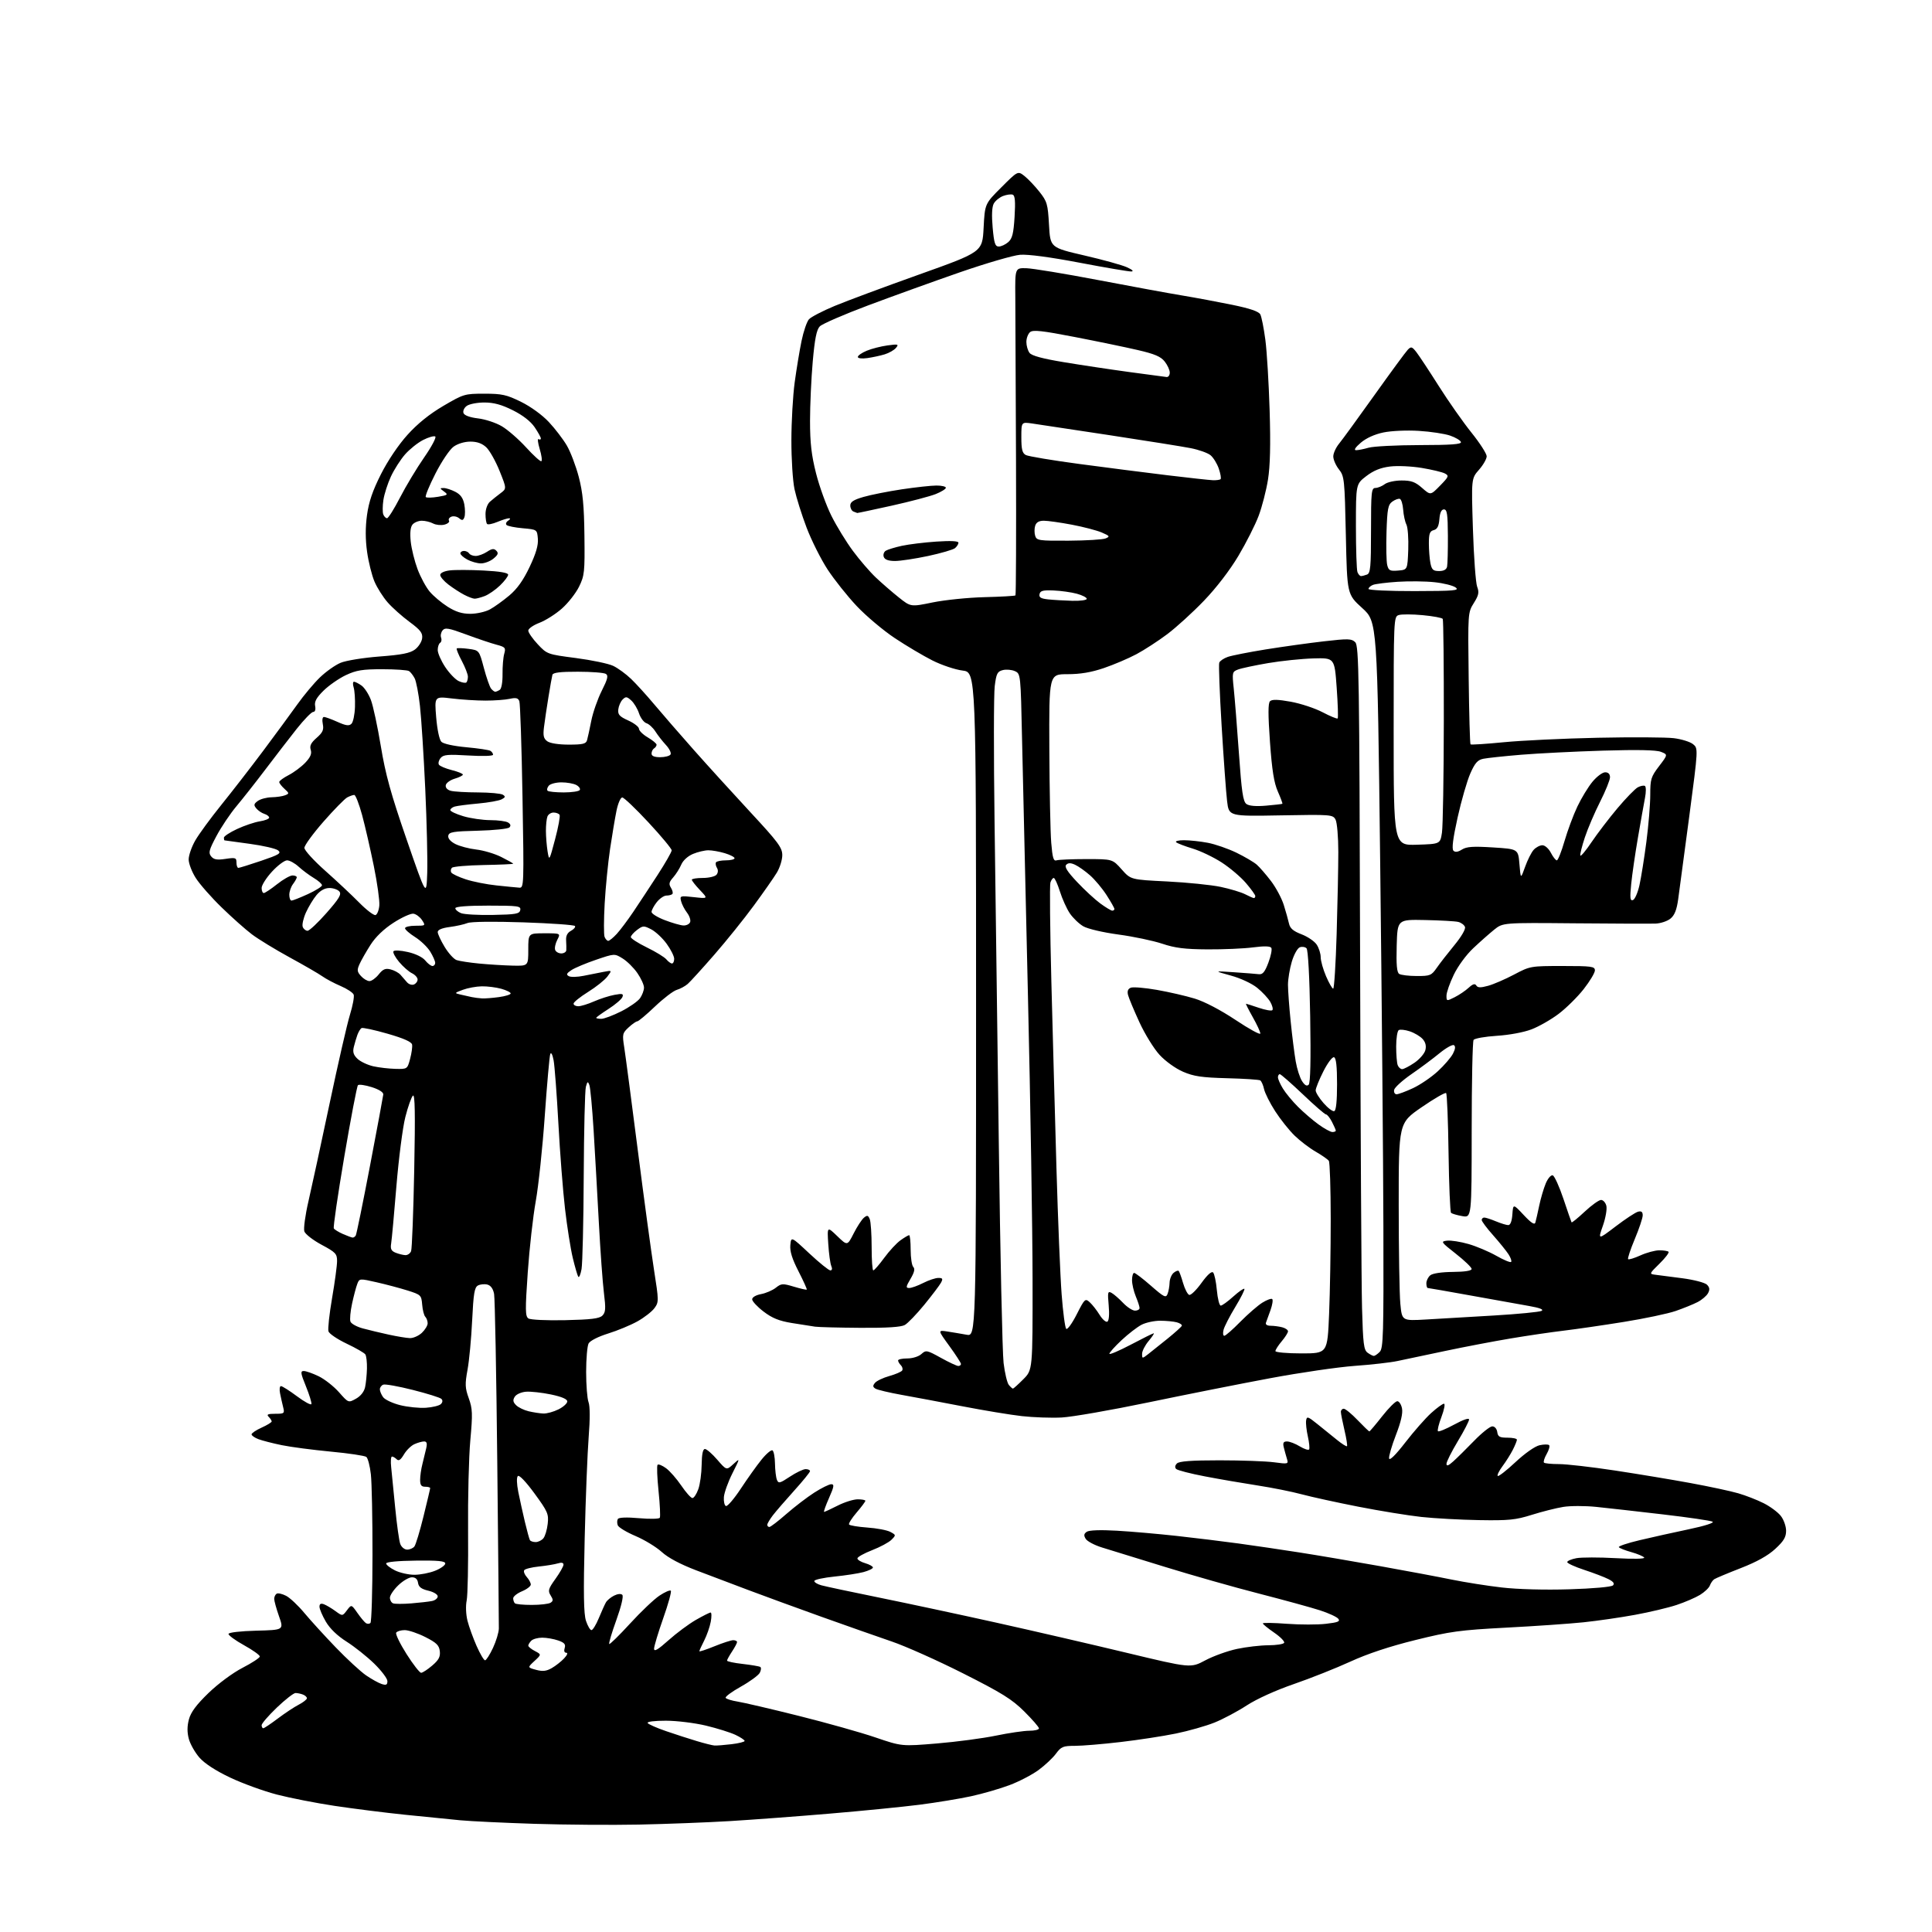 <?xml version="1.0" encoding="UTF-8" standalone="no"?>
<svg 
  version="1.1" 
  xmlns="http://www.w3.org/2000/svg" 
  xmlns:xlink="http://www.w3.org/1999/xlink" 
  xmlns:svg="http://www.w3.org/2000/svg"
  xmlns:rdf="http://www.w3.org/1999/02/22-rdf-syntax-ns#"
  xmlns:cc="http://creativecommons.org/ns#"
  xmlns:dc="http://purl.org/dc/elements/1.1/"
  viewBox="0 0 768 768"
  width="768"
  height="768"
>
<style>svg {background-color: white; }</style>"
<path stroke="none" fill="black" fill-rule="evenodd" d="M254.00,725.30C243.28,725.52 224.60,725.38 212.50,725.00C200.40,724.61 187.12,723.98 183.00,723.59C178.88,723.20 168.97,722.21 161.00,721.39C153.03,720.57 140.46,718.98 133.07,717.87C125.68,716.76 115.33,714.73 110.07,713.37C104.81,712.00 96.45,708.96 91.50,706.62C85.76,703.90 81.34,701.02 79.29,698.69C77.53,696.67 75.62,693.32 75.06,691.23C74.36,688.61 74.37,686.21 75.10,683.47C75.86,680.62 78.06,677.67 82.88,673.00C86.73,669.28 92.52,664.99 96.42,662.98C100.17,661.04 103.26,659.02 103.28,658.48C103.29,657.94 100.47,655.92 97.00,654.00C93.53,652.08 90.76,650.05 90.84,649.50C90.93,648.92 95.62,648.38 101.91,648.22C112.83,647.94 112.83,647.94 110.91,642.49C109.86,639.50 109.00,636.39 109.00,635.58C109.00,634.78 109.44,633.85 109.97,633.52C110.50,633.19 112.20,633.57 113.73,634.36C115.27,635.15 118.52,638.21 120.96,641.15C123.41,644.09 129.03,650.26 133.45,654.85C137.88,659.45 143.30,664.45 145.50,665.97C147.70,667.48 150.51,669.04 151.75,669.43C153.53,669.99 154.00,669.75 154.00,668.28C154.00,667.26 151.64,664.13 148.75,661.31C145.86,658.50 140.93,654.58 137.79,652.59C134.13,650.28 131.17,647.43 129.54,644.66C128.14,642.27 127.00,639.59 127.00,638.69C127.00,637.56 127.53,637.26 128.75,637.71C129.71,638.07 131.77,639.29 133.32,640.42C136.13,642.47 136.13,642.47 137.91,640.12C139.69,637.76 139.69,637.76 142.05,641.13C143.34,642.98 144.87,644.82 145.44,645.21C146.02,645.60 146.83,645.57 147.26,645.14C147.69,644.71 148.06,632.58 148.07,618.18C148.09,603.79 147.80,589.32 147.42,586.02C147.05,582.73 146.24,579.64 145.62,579.15C145.01,578.66 138.65,577.71 131.50,577.04C124.35,576.36 115.56,575.21 111.98,574.47C108.39,573.73 104.23,572.66 102.73,572.09C101.23,571.52 100.00,570.66 100.00,570.18C100.00,569.70 101.80,568.49 104.00,567.50C106.20,566.51 108.00,565.40 108.00,565.05C108.00,564.69 107.46,563.86 106.80,563.20C105.87,562.27 106.45,562.00 109.41,562.00C113.02,562.00 113.18,561.86 112.56,559.38C112.20,557.94 111.64,555.47 111.33,553.88C111.01,552.30 111.17,551.00 111.69,551.00C112.21,551.00 115.08,552.82 118.06,555.04C121.03,557.26 123.61,558.66 123.79,558.14C123.96,557.63 122.98,554.46 121.62,551.10C119.48,545.84 119.36,545.00 120.75,545.00C121.64,545.00 124.31,545.94 126.67,547.08C129.04,548.23 132.67,551.08 134.74,553.42C138.50,557.68 138.50,557.68 141.50,556.01C143.37,554.97 144.74,553.23 145.13,551.42C145.48,549.81 145.81,546.48 145.87,544.00C145.92,541.52 145.64,539.01 145.23,538.40C144.83,537.80 141.49,535.87 137.81,534.13C134.13,532.38 130.87,530.18 130.57,529.23C130.27,528.28 130.92,522.33 132.01,516.00C133.10,509.68 133.99,503.06 133.99,501.31C134.00,498.41 133.42,497.80 127.83,494.81C124.44,492.99 121.36,490.60 120.98,489.50C120.61,488.40 121.34,483.00 122.62,477.50C123.89,472.00 127.67,454.55 131.01,438.72C134.35,422.90 137.99,406.99 139.11,403.38C140.23,399.76 140.89,396.16 140.59,395.38C140.29,394.59 137.96,393.05 135.41,391.96C132.86,390.87 129.58,389.13 128.14,388.10C126.69,387.07 120.83,383.68 115.13,380.57C109.42,377.45 102.67,373.33 100.13,371.41C97.58,369.48 92.16,364.67 88.09,360.70C84.01,356.74 79.40,351.50 77.84,349.05C76.28,346.61 75.00,343.27 75.00,341.64C75.00,340.01 76.18,336.61 77.63,334.09C79.08,331.56 83.72,325.23 87.94,320.00C92.16,314.77 99.66,305.10 104.60,298.50C109.53,291.90 115.65,283.57 118.20,280.00C120.74,276.43 124.77,271.61 127.16,269.30C129.55,266.99 133.26,264.36 135.40,263.47C137.57,262.57 144.45,261.46 150.85,260.97C159.65,260.31 162.99,259.65 164.94,258.20C166.35,257.16 167.64,255.14 167.81,253.73C168.06,251.62 167.15,250.44 162.78,247.20C159.84,245.03 155.94,241.56 154.12,239.48C152.29,237.40 149.93,233.68 148.87,231.20C147.81,228.71 146.48,223.38 145.92,219.35C145.23,214.42 145.22,209.62 145.89,204.75C146.62,199.47 148.12,195.05 151.44,188.49C154.16,183.10 158.39,176.82 161.98,172.85C165.98,168.41 170.72,164.59 176.24,161.35C184.26,156.64 184.73,156.50 192.52,156.50C199.55,156.50 201.36,156.90 207.13,159.74C210.97,161.63 215.57,164.97 218.17,167.76C220.63,170.38 223.85,174.59 225.32,177.10C226.79,179.62 228.93,185.23 230.07,189.59C231.67,195.72 232.18,201.00 232.32,213.00C232.49,227.42 232.34,228.83 230.17,233.24C228.88,235.85 225.81,239.76 223.33,241.94C220.86,244.12 216.85,246.66 214.42,247.58C211.99,248.51 210.00,249.90 210.00,250.67C210.00,251.45 211.69,253.88 213.75,256.09C217.46,260.05 217.61,260.11 228.93,261.58C235.21,262.40 241.88,263.80 243.75,264.69C245.63,265.58 248.84,267.92 250.89,269.90C252.95,271.88 257.07,276.42 260.06,279.99C263.05,283.56 270.09,291.66 275.69,297.99C281.30,304.32 291.53,315.57 298.42,323.00C309.27,334.69 310.95,336.95 310.97,339.88C310.99,341.74 310.01,344.89 308.81,346.88C307.61,348.87 303.48,354.77 299.64,360.00C295.81,365.23 288.75,374.00 283.96,379.50C279.17,385.00 274.41,390.23 273.38,391.13C272.35,392.03 270.38,393.10 269.00,393.50C267.62,393.91 263.73,396.89 260.34,400.12C256.95,403.36 253.79,406.00 253.33,406.00C252.86,406.00 251.31,407.09 249.88,408.41C247.42,410.69 247.32,411.14 248.15,416.39C248.63,419.45 251.03,437.68 253.49,456.90C255.94,476.12 258.86,497.61 259.96,504.67C261.91,517.10 261.92,517.58 260.16,520.00C259.15,521.38 256.12,523.74 253.42,525.25C250.71,526.76 245.45,528.95 241.73,530.10C237.81,531.32 234.55,532.98 233.98,534.04C233.44,535.04 233.00,540.14 233.00,545.37C233.00,550.59 233.43,556.00 233.95,557.38C234.55,558.94 234.57,564.15 234.01,571.19C233.52,577.41 232.80,595.58 232.42,611.56C231.89,633.34 232.02,641.54 232.94,644.31C233.61,646.34 234.59,648.00 235.11,648.00C235.64,648.00 236.95,645.86 238.03,643.25C239.11,640.64 240.38,637.83 240.85,637.00C241.31,636.17 242.77,634.95 244.09,634.29C245.51,633.57 246.84,633.44 247.38,633.98C247.92,634.52 246.96,638.56 245.01,643.98C243.21,648.97 241.93,653.26 242.18,653.51C242.42,653.75 246.14,650.10 250.45,645.40C254.75,640.70 260.02,635.69 262.16,634.28C264.29,632.86 266.32,631.99 266.66,632.33C267.01,632.67 265.65,637.61 263.64,643.29C261.64,648.97 260.00,654.42 260.00,655.39C260.00,656.69 261.52,655.80 265.75,652.02C268.91,649.19 273.80,645.56 276.62,643.94C279.44,642.32 282.08,641.00 282.48,641.00C282.89,641.00 282.91,642.67 282.53,644.70C282.15,646.74 280.97,650.10 279.92,652.16C278.86,654.23 278.00,656.13 278.00,656.39C278.00,656.65 280.69,655.77 283.98,654.43C287.27,653.09 290.64,652.00 291.48,652.00C292.32,652.00 293.00,652.34 292.99,652.75C292.99,653.16 292.09,654.85 291.00,656.50C289.91,658.15 289.01,659.78 289.01,660.12C289.00,660.46 291.80,661.06 295.22,661.44C298.63,661.83 301.78,662.37 302.22,662.63C302.65,662.90 302.56,663.95 302.02,664.97C301.48,665.98 298.09,668.46 294.49,670.47C290.90,672.48 288.18,674.49 288.46,674.93C288.73,675.37 290.88,676.04 293.23,676.41C295.58,676.78 306.50,679.33 317.50,682.08C328.50,684.83 342.22,688.68 347.98,690.65C358.47,694.22 358.47,694.22 372.48,693.05C380.19,692.41 390.73,691.01 395.91,689.94C401.08,688.87 407.05,688.00 409.16,688.00C411.27,688.00 413.00,687.58 413.00,687.06C413.00,686.54 410.36,683.51 407.14,680.31C402.26,675.46 398.23,672.96 382.89,665.22C372.78,660.11 360.00,654.40 354.50,652.53C349.00,650.65 336.40,646.22 326.50,642.68C316.60,639.13 303.55,634.36 297.50,632.08C291.45,629.80 282.10,626.26 276.73,624.22C270.42,621.81 265.58,619.24 263.05,616.93C260.90,614.97 256.22,612.12 252.65,610.60C249.07,609.08 245.89,607.16 245.57,606.33C245.25,605.50 245.27,604.37 245.61,603.82C246.00,603.19 249.13,603.07 254.00,603.50C258.27,603.88 262.00,603.81 262.28,603.34C262.56,602.88 262.34,598.09 261.78,592.70C261.22,587.31 261.05,582.62 261.40,582.27C261.75,581.92 263.26,582.54 264.77,583.64C266.27,584.74 269.00,587.86 270.84,590.57C272.68,593.28 274.66,595.50 275.25,595.50C275.84,595.50 276.89,593.92 277.58,592.00C278.28,590.08 278.88,585.69 278.92,582.25C278.98,578.03 279.40,576.00 280.22,576.00C280.90,576.00 283.10,577.91 285.12,580.25C288.80,584.50 288.80,584.50 291.52,582.00C294.24,579.50 294.24,579.50 291.13,585.70C289.42,589.11 287.90,593.34 287.76,595.09C287.62,596.85 287.99,598.46 288.58,598.67C289.18,598.88 291.83,595.78 294.47,591.78C297.11,587.78 300.81,582.58 302.71,580.24C304.60,577.89 306.57,576.23 307.08,576.55C307.58,576.86 308.03,579.23 308.07,581.81C308.11,584.39 308.45,587.28 308.83,588.23C309.45,589.79 309.97,589.67 314.01,586.99C316.48,585.35 319.29,584.01 320.25,584.00C321.21,584.00 322.00,584.36 322.00,584.79C322.00,585.22 319.17,588.71 315.71,592.54C312.25,596.37 308.43,600.80 307.21,602.38C306.00,603.97 305.00,605.66 305.00,606.13C305.00,606.61 305.38,607.00 305.84,607.00C306.31,607.00 309.35,604.67 312.59,601.83C315.84,598.99 320.84,595.16 323.70,593.33C326.56,591.50 329.59,590.00 330.44,590.00C331.71,590.00 331.56,590.94 329.54,595.50C328.20,598.52 327.33,601.00 327.59,601.00C327.85,601.00 330.29,599.88 333.00,598.50C335.71,597.12 339.30,596.00 340.97,596.00C342.64,596.00 344.00,596.27 344.00,596.59C344.00,596.92 342.44,599.01 340.53,601.24C338.62,603.47 337.26,605.61 337.51,606.01C337.75,606.40 341.02,606.95 344.76,607.22C348.51,607.48 352.63,608.26 353.91,608.95C356.20,610.18 356.21,610.24 354.35,612.10C353.31,613.14 349.83,615.00 346.63,616.24C343.43,617.49 340.82,618.95 340.83,619.50C340.84,620.05 342.23,620.90 343.92,621.39C345.62,621.89 347.00,622.66 347.00,623.11C347.00,623.56 345.31,624.37 343.25,624.93C341.19,625.48 336.00,626.28 331.72,626.71C327.44,627.15 323.84,627.92 323.72,628.43C323.60,628.94 324.85,629.73 326.50,630.18C328.15,630.64 338.50,632.84 349.50,635.07C360.50,637.31 381.43,641.78 396.00,645.02C410.57,648.26 433.93,653.66 447.90,657.02C473.29,663.12 473.29,663.12 479.13,660.01C482.34,658.30 488.01,656.26 491.73,655.47C495.45,654.68 501.06,654.03 504.19,654.02C507.32,654.01 510.14,653.58 510.46,653.06C510.78,652.55 509.01,650.72 506.52,649.01C504.03,647.30 502.00,645.65 502.00,645.33C502.00,645.02 506.29,645.08 511.53,645.48C516.76,645.87 523.76,645.88 527.06,645.49C531.93,644.93 532.86,644.54 531.96,643.45C531.35,642.72 528.07,641.21 524.67,640.12C521.28,639.02 510.40,636.04 500.50,633.49C490.60,630.95 473.73,626.16 463.00,622.84C452.27,619.53 441.07,616.07 438.09,615.16C435.12,614.25 432.19,612.70 431.59,611.72C430.75,610.36 430.85,609.70 432.00,608.91C432.94,608.26 437.41,608.10 444.00,608.48C449.77,608.81 460.50,609.75 467.84,610.56C475.18,611.37 486.20,612.72 492.34,613.56C498.48,614.40 509.35,616.00 516.50,617.12C523.65,618.23 538.11,620.69 548.62,622.57C559.14,624.45 571.97,626.86 577.12,627.92C582.28,628.97 591.22,630.39 596.99,631.05C603.27,631.78 614.02,632.07 623.80,631.77C633.20,631.49 640.57,630.83 641.18,630.22C641.91,629.49 641.37,628.74 639.36,627.72C637.79,626.92 633.46,625.27 629.75,624.05C626.04,622.83 623.00,621.44 623.00,620.96C623.00,620.48 624.65,619.78 626.66,619.40C628.67,619.03 635.68,619.02 642.24,619.39C649.19,619.78 653.93,619.69 653.60,619.17C653.30,618.68 651.00,617.70 648.50,617.00C646.00,616.30 643.75,615.41 643.51,615.02C643.27,614.63 646.99,613.38 651.79,612.25C656.58,611.11 665.36,609.16 671.31,607.91C677.67,606.58 681.56,605.33 680.77,604.89C680.03,604.48 671.12,603.17 660.96,601.99C650.81,600.80 638.90,599.46 634.50,599.01C630.10,598.56 624.21,598.56 621.42,599.02C618.62,599.47 613.00,600.89 608.92,602.17C602.46,604.20 599.75,604.47 588.00,604.27C580.58,604.14 570.23,603.58 565.00,603.01C559.77,602.44 548.52,600.61 540.00,598.94C531.48,597.27 521.35,595.06 517.50,594.02C513.65,592.98 505.77,591.40 500.00,590.51C494.23,589.62 484.77,588.00 479.00,586.89C473.23,585.79 468.07,584.46 467.55,583.94C466.95,583.35 467.06,582.54 467.85,581.75C468.74,580.86 473.57,580.50 484.80,580.50C493.43,580.50 503.14,580.85 506.37,581.27C512.16,582.04 512.24,582.01 511.54,579.77C511.16,578.52 510.60,576.49 510.30,575.25C509.89,573.53 510.21,573.00 511.63,573.00C512.66,573.01 514.95,573.89 516.71,574.97C518.48,576.04 520.14,576.58 520.40,576.16C520.66,575.74 520.43,573.42 519.89,571.01C519.35,568.61 519.04,565.76 519.20,564.68C519.47,562.91 519.90,563.04 523.71,566.11C526.03,567.97 529.53,570.80 531.49,572.39C533.45,573.98 535.23,575.10 535.45,574.88C535.67,574.66 535.22,571.79 534.44,568.49C533.67,565.20 533.02,561.94 533.02,561.25C533.01,560.56 533.53,560.00 534.17,560.00C534.82,560.00 537.28,562.02 539.65,564.50C542.03,566.98 544.13,569.00 544.34,569.00C544.54,569.00 546.83,566.30 549.42,563.00C552.01,559.70 554.72,557.00 555.44,557.00C556.16,557.00 557.01,558.29 557.32,559.86C557.70,561.77 556.89,565.30 554.89,570.45C553.24,574.71 552.03,578.89 552.19,579.76C552.39,580.74 554.81,578.34 558.66,573.36C562.05,568.98 566.67,563.73 568.92,561.70C571.17,559.66 573.45,558.00 574.00,558.00C574.54,558.00 574.10,560.34 573.02,563.19C571.93,566.05 571.30,568.63 571.61,568.94C571.92,569.25 574.83,568.05 578.09,566.28C581.64,564.34 583.99,563.54 583.98,564.28C583.97,564.95 581.95,568.85 579.48,572.95C577.02,577.05 575.00,581.07 575.00,581.88C575.00,582.94 575.76,582.67 577.70,580.92C579.18,579.59 582.91,575.91 585.98,572.75C589.04,569.59 592.30,567.00 593.21,567.00C594.16,567.00 595.00,567.95 595.18,569.25C595.45,571.13 596.12,571.50 599.25,571.50C601.31,571.50 603.00,571.86 603.00,572.30C603.00,572.74 602.27,574.54 601.38,576.30C600.49,578.06 598.65,580.99 597.28,582.82C595.92,584.64 595.06,586.39 595.37,586.71C595.69,587.02 598.85,584.56 602.41,581.23C606.18,577.71 610.18,574.90 612.01,574.50C613.73,574.12 615.44,574.11 615.80,574.47C616.17,574.83 615.72,576.42 614.82,577.99C613.92,579.56 613.44,581.11 613.76,581.42C614.07,581.74 616.76,582.00 619.73,582.00C622.70,582.00 632.64,583.14 641.81,584.53C650.99,585.92 664.58,588.17 672.00,589.54C679.42,590.90 687.96,592.73 690.96,593.60C693.96,594.47 698.53,596.25 701.11,597.56C703.69,598.86 706.75,601.13 707.90,602.60C709.06,604.07 710.00,606.73 710.00,608.51C710.00,611.04 709.06,612.61 705.68,615.72C702.77,618.41 698.31,620.89 691.93,623.37C686.75,625.39 682.02,627.37 681.43,627.77C680.84,628.17 680.06,629.28 679.71,630.24C679.36,631.20 677.59,632.89 675.78,633.99C673.98,635.09 669.80,636.89 666.50,637.99C663.20,639.09 655.75,640.86 649.95,641.92C644.15,642.99 634.92,644.32 629.45,644.89C623.98,645.46 610.19,646.42 598.81,647.01C580.27,647.99 576.52,648.50 562.60,651.95C552.43,654.46 543.52,657.42 536.78,660.52C531.13,663.11 521.05,667.12 514.38,669.42C507.15,671.91 499.58,675.34 495.63,677.91C491.99,680.29 486.22,683.36 482.80,684.74C479.39,686.11 472.47,688.08 467.43,689.11C462.38,690.15 452.47,691.67 445.39,692.49C438.31,693.32 430.16,694.00 427.29,694.00C422.60,694.00 421.82,694.32 419.78,697.09C418.53,698.79 415.41,701.72 412.86,703.60C410.31,705.47 405.14,708.17 401.36,709.59C397.59,711.02 390.68,713.02 386.00,714.04C381.32,715.05 372.10,716.57 365.50,717.41C358.90,718.25 342.93,719.84 330.00,720.93C317.07,722.03 299.07,723.37 290.00,723.92C280.93,724.46 264.73,725.08 254.00,725.30zM284.00,693.87C284.82,693.93 287.86,693.70 290.75,693.35C293.64,693.01 296.00,692.42 296.00,692.05C296.00,691.67 294.37,690.59 292.37,689.64C290.37,688.69 285.08,687.03 280.62,685.96C276.15,684.89 268.99,684.01 264.69,684.01C260.18,684.00 257.12,684.39 257.45,684.92C257.77,685.43 261.05,686.88 264.76,688.15C268.47,689.43 273.98,691.21 277.00,692.11C280.02,693.02 283.18,693.81 284.00,693.87zM104.66,687.00C105.02,687.00 107.61,685.27 110.42,683.15C113.22,681.04 116.97,678.55 118.76,677.63C120.54,676.70 122.00,675.56 122.00,675.08C122.00,674.60 121.29,673.94 120.42,673.61C119.55,673.27 118.22,673.00 117.47,673.00C116.72,673.00 113.38,675.61 110.05,678.79C106.72,681.98 104.00,685.13 104.00,685.79C104.00,686.46 104.30,687.00 104.66,687.00zM167.42,664.96C168.02,664.94 170.00,663.64 171.83,662.07C174.42,659.86 175.08,658.59 174.83,656.36C174.56,654.03 173.50,652.99 169.07,650.75C166.08,649.24 162.40,648.00 160.88,648.00C159.36,648.00 157.84,648.46 157.49,649.01C157.15,649.57 159.00,653.40 161.61,657.51C164.22,661.63 166.83,664.98 167.42,664.96zM219.31,663.11C220.86,662.22 223.07,660.49 224.23,659.25C225.48,657.93 225.84,657.00 225.11,657.00C224.34,657.00 224.10,656.27 224.47,655.11C224.93,653.64 224.35,652.97 221.88,652.11C220.13,651.50 217.28,651.00 215.55,651.00C213.82,651.00 211.86,651.54 211.20,652.20C210.54,652.86 210.00,653.75 210.00,654.17C210.00,654.59 211.18,655.56 212.63,656.31C215.25,657.69 215.25,657.69 212.46,660.27C209.67,662.86 209.67,662.86 213.09,663.78C215.69,664.49 217.16,664.33 219.31,663.11zM192.82,660.00C193.28,660.00 194.70,657.78 195.97,655.07C197.24,652.35 198.29,648.86 198.30,647.32C198.32,645.77 198.03,615.94 197.67,581.03C197.31,546.12 196.74,516.12 196.41,514.37C196.02,512.29 195.09,511.00 193.74,510.64C192.61,510.35 190.92,510.51 190.00,511.00C188.61,511.75 188.21,514.16 187.69,524.89C187.35,532.04 186.52,540.86 185.85,544.49C184.80,550.23 184.86,551.71 186.34,555.83C187.84,560.01 187.92,561.99 186.96,572.53C186.36,579.12 185.96,595.30 186.07,608.50C186.18,621.70 185.93,634.17 185.51,636.22C185.07,638.35 185.21,641.79 185.83,644.26C186.43,646.63 188.06,651.14 189.45,654.29C190.84,657.43 192.35,660.00 192.82,660.00zM163.50,637.37C166.80,637.10 170.51,636.68 171.75,636.42C172.99,636.17 174.00,635.34 174.00,634.58C174.00,633.81 172.35,632.81 170.25,632.32C167.48,631.66 166.42,630.85 166.18,629.22C165.96,627.72 165.17,627.00 163.73,627.00C162.55,627.00 160.11,628.44 158.30,630.20C156.48,631.95 155.00,634.17 155.00,635.11C155.00,636.06 155.56,637.07 156.25,637.35C156.94,637.63 160.20,637.64 163.50,637.37zM211.42,637.98C214.76,637.98 218.10,637.59 218.84,637.12C219.95,636.42 219.96,635.90 218.88,634.19C217.74,632.35 217.96,631.58 220.79,627.64C222.56,625.18 224.00,622.63 224.00,621.97C224.00,621.18 223.22,621.01 221.75,621.47C220.51,621.85 217.13,622.41 214.23,622.71C211.33,623.01 208.70,623.67 208.38,624.19C208.06,624.70 208.52,625.92 209.40,626.89C210.28,627.86 211.00,629.21 211.00,629.88C211.00,630.55 209.43,631.76 207.50,632.56C205.57,633.37 204.00,634.62 204.00,635.35C204.00,636.07 204.30,636.97 204.67,637.33C205.03,637.70 208.07,637.99 211.42,637.98zM164.73,626.00C167.06,626.00 170.77,625.28 172.98,624.39C175.19,623.51 177.00,622.21 177.00,621.51C177.00,620.54 174.18,620.26 165.25,620.37C158.17,620.45 153.50,620.90 153.50,621.50C153.50,622.05 155.07,623.29 157.00,624.25C158.93,625.21 162.40,626.00 164.73,626.00zM161.85,616.00C162.90,616.00 164.19,615.44 164.73,614.75C165.27,614.06 166.90,608.68 168.35,602.78C169.81,596.88 171.00,591.82 171.00,591.53C171.00,591.24 170.10,591.00 169.00,591.00C167.48,591.00 167.00,590.34 167.01,588.25C167.01,586.74 167.41,583.92 167.91,582.00C168.40,580.08 169.08,577.26 169.42,575.75C169.88,573.72 169.65,573.00 168.57,573.00C167.76,573.00 166.02,573.49 164.71,574.09C163.40,574.68 161.53,576.52 160.56,578.18C159.27,580.34 158.48,580.88 157.69,580.09C157.09,579.49 156.25,579.00 155.82,579.00C155.39,579.00 155.24,580.91 155.50,583.25C155.75,585.59 156.47,592.90 157.11,599.50C157.75,606.10 158.65,612.51 159.11,613.75C159.58,615.00 160.80,616.00 161.85,616.00zM212.94,613.00C213.94,613.00 215.32,612.32 216.00,611.50C216.69,610.67 217.46,608.09 217.72,605.75C218.16,601.83 217.74,600.88 212.47,593.67C209.07,589.02 206.39,586.21 205.85,586.75C205.31,587.29 205.39,589.85 206.03,593.08C206.63,596.06 207.81,601.42 208.66,605.00C209.51,608.58 210.41,611.84 210.66,612.25C210.91,612.66 211.94,613.00 212.94,613.00zM422.00,563.48C417.88,563.69 410.78,563.44 406.22,562.93C401.67,562.42 391.10,560.67 382.72,559.05C374.35,557.43 363.43,555.38 358.45,554.49C353.47,553.60 348.78,552.48 348.01,552.01C346.92,551.33 346.88,550.84 347.83,549.70C348.50,548.90 351.07,547.68 353.54,546.99C356.02,546.29 358.32,545.30 358.64,544.78C358.96,544.25 358.72,543.32 358.11,542.71C357.50,542.10 357.00,541.24 357.00,540.80C357.00,540.36 358.65,540.00 360.67,540.00C362.75,540.00 365.17,539.25 366.26,538.26C368.09,536.61 368.44,536.67 374.02,539.76C377.23,541.54 380.34,543.00 380.93,543.00C381.52,543.00 382.00,542.64 382.00,542.20C382.00,541.76 379.92,538.54 377.38,535.05C372.76,528.70 372.76,528.70 376.63,529.30C378.76,529.63 382.19,530.20 384.25,530.58C388.00,531.26 388.00,531.26 388.00,399.25C388.00,267.23 388.00,267.23 382.66,266.56C379.72,266.20 374.34,264.39 370.69,262.56C367.04,260.72 360.29,256.72 355.69,253.66C351.09,250.60 344.28,244.86 340.56,240.92C336.84,236.97 331.62,230.41 328.96,226.35C326.31,222.28 322.56,214.80 320.63,209.73C318.70,204.65 316.55,197.80 315.84,194.50C315.13,191.20 314.57,182.43 314.59,175.00C314.60,167.57 315.19,157.22 315.90,152.00C316.61,146.78 317.83,139.37 318.62,135.55C319.41,131.72 320.74,127.84 321.58,126.91C322.42,125.99 327.01,123.60 331.80,121.61C336.58,119.62 351.75,113.98 365.50,109.08C390.50,100.16 390.50,100.16 391.00,90.58C391.50,81.01 391.50,81.01 398.06,74.46C404.61,67.91 404.61,67.91 407.24,69.97C408.68,71.11 411.35,73.92 413.18,76.22C416.24,80.09 416.53,81.09 417.00,89.41C417.50,98.41 417.50,98.41 431.00,101.54C438.43,103.25 446.07,105.37 448.00,106.25C450.15,107.23 450.81,107.87 449.71,107.92C448.72,107.96 439.49,106.40 429.21,104.44C417.51,102.21 408.63,101.03 405.50,101.28C402.75,101.50 391.95,104.65 381.50,108.27C371.05,111.90 354.64,117.82 345.04,121.42C335.44,125.02 326.82,128.76 325.88,129.74C324.60,131.05 323.89,134.63 323.08,143.67C322.49,150.37 322.00,161.00 322.00,167.29C322.00,176.08 322.56,180.94 324.40,188.19C325.71,193.39 328.47,200.98 330.51,205.07C332.56,209.16 336.40,215.43 339.05,219.00C341.69,222.57 345.80,227.34 348.18,229.59C350.56,231.83 354.64,235.38 357.27,237.47C362.03,241.27 362.03,241.27 370.77,239.47C375.57,238.49 384.84,237.54 391.38,237.38C397.91,237.22 403.43,236.90 403.66,236.68C403.88,236.45 403.98,212.25 403.88,182.89C403.78,153.52 403.65,124.33 403.60,118.00C403.50,106.50 403.50,106.50 408.00,106.62C410.48,106.69 423.30,108.80 436.50,111.32C449.70,113.84 464.77,116.61 470.00,117.47C475.23,118.34 484.13,120.00 489.79,121.16C496.89,122.62 500.36,123.80 500.99,124.98C501.49,125.91 502.39,130.46 503.00,135.09C503.61,139.71 504.37,152.36 504.70,163.18C505.12,176.85 504.91,185.25 504.04,190.68C503.35,194.98 501.69,201.43 500.35,205.00C499.02,208.57 495.39,215.75 492.30,220.94C488.90,226.66 483.51,233.68 478.62,238.77C474.19,243.39 467.62,249.37 464.03,252.07C460.44,254.77 454.91,258.36 451.75,260.05C448.58,261.74 442.76,264.22 438.82,265.56C433.79,267.27 429.46,268.00 424.32,268.00C417.00,268.00 417.00,268.00 417.13,297.75C417.20,314.11 417.54,330.88 417.88,335.00C418.38,341.06 418.79,342.40 420.00,342.00C420.82,341.73 426.16,341.50 431.87,341.50C442.23,341.50 442.23,341.50 445.87,345.59C449.50,349.68 449.50,349.68 463.94,350.39C471.88,350.79 481.46,351.76 485.23,352.55C488.99,353.34 493.39,354.67 494.99,355.49C496.59,356.32 498.15,357.00 498.45,357.00C498.75,357.00 499.00,356.63 499.00,356.18C499.00,355.73 497.33,353.41 495.28,351.02C493.24,348.63 488.90,344.95 485.64,342.84C482.37,340.73 477.18,338.25 474.10,337.32C471.02,336.39 468.07,335.26 467.55,334.81C467.03,334.37 468.43,334.00 470.66,334.00C472.90,334.00 477.15,334.46 480.11,335.02C483.07,335.58 488.19,337.36 491.50,338.96C494.80,340.57 498.44,342.71 499.59,343.72C500.74,344.73 503.28,347.66 505.24,350.23C507.20,352.80 509.48,357.06 510.31,359.70C511.14,362.34 512.08,365.67 512.39,367.11C512.82,369.06 514.09,370.14 517.40,371.41C519.84,372.34 522.55,374.19 523.42,375.52C524.29,376.84 525.00,379.10 525.00,380.53C525.00,381.96 525.96,385.35 527.12,388.06C528.29,390.78 529.57,393.00 529.96,393.00C530.36,393.00 530.98,383.21 531.34,371.25C531.70,359.29 532.00,344.63 532.00,338.68C532.00,332.71 531.51,326.95 530.90,325.81C529.83,323.81 529.17,323.76 509.15,324.12C488.51,324.50 488.51,324.50 487.79,318.50C487.39,315.20 486.42,301.75 485.62,288.61C484.82,275.46 484.40,264.13 484.67,263.43C484.94,262.72 486.47,261.68 488.06,261.13C489.66,260.57 496.48,259.23 503.23,258.14C509.98,257.06 520.36,255.61 526.31,254.93C535.97,253.82 537.29,253.86 538.73,255.30C540.19,256.76 540.37,268.49 540.66,380.20C540.83,448.02 541.18,510.91 541.43,519.97C541.82,534.18 542.12,536.61 543.63,537.72C544.59,538.42 545.71,539.00 546.12,539.00C546.53,539.00 547.58,538.28 548.46,537.40C549.88,535.97 550.04,530.57 549.92,487.65C549.85,461.17 549.28,396.22 548.65,343.33C547.50,247.16 547.50,247.16 541.50,241.71C535.50,236.26 535.50,236.26 535.00,212.85C534.52,190.48 534.40,189.32 532.25,186.59C531.01,185.02 530.00,182.70 530.00,181.44C530.00,180.18 531.05,177.88 532.33,176.33C533.61,174.77 539.95,166.07 546.41,157.00C552.88,147.93 558.83,139.82 559.64,139.00C560.93,137.67 561.32,137.78 563.05,140.00C564.12,141.38 568.13,147.45 571.96,153.50C575.79,159.55 581.64,167.88 584.95,172.00C588.26,176.12 590.97,180.34 590.98,181.37C590.99,182.40 589.62,184.81 587.93,186.73C584.87,190.22 584.87,190.22 585.51,210.36C585.86,221.44 586.62,231.73 587.19,233.23C588.05,235.49 587.82,236.60 585.86,239.73C583.51,243.48 583.50,243.64 583.82,269.48C583.99,283.78 584.32,295.66 584.56,295.89C584.79,296.12 590.72,295.74 597.74,295.05C604.76,294.36 621.59,293.56 635.15,293.27C648.70,292.98 662.30,293.06 665.37,293.44C668.44,293.82 671.88,294.89 673.01,295.82C675.08,297.50 675.08,297.50 671.51,324.50C669.55,339.35 667.57,354.17 667.11,357.42C666.52,361.71 665.66,363.85 664.03,365.17C662.79,366.18 660.14,367.06 658.14,367.14C656.14,367.22 641.66,367.17 625.96,367.03C597.43,366.77 597.43,366.77 593.96,369.56C592.06,371.10 588.31,374.41 585.64,376.93C582.86,379.53 579.53,384.08 577.89,387.50C576.30,390.80 575.00,394.52 575.00,395.78C575.00,398.01 575.05,398.02 578.25,396.41C580.04,395.51 582.54,393.82 583.80,392.66C585.47,391.13 586.31,390.88 586.85,391.75C587.41,392.66 588.55,392.69 591.54,391.87C593.72,391.27 598.38,389.25 601.90,387.39C608.22,384.04 608.47,384.00 621.15,384.00C632.72,384.00 634.00,384.17 634.00,385.75C634.00,386.71 631.99,390.06 629.53,393.20C627.07,396.33 622.59,400.75 619.59,403.02C616.59,405.29 611.74,408.06 608.81,409.18C605.74,410.36 599.92,411.44 595.00,411.75C590.33,412.05 586.17,412.78 585.77,413.39C585.36,414.00 585.02,430.16 585.02,449.30C585.00,484.09 585.00,484.09 581.25,483.42C579.19,483.06 577.20,482.47 576.82,482.13C576.45,481.78 576.00,471.07 575.82,458.33C575.65,445.59 575.21,434.87 574.86,434.52C574.50,434.17 570.11,436.70 565.11,440.15C556.00,446.41 556.00,446.41 556.01,478.96C556.01,496.86 556.30,514.55 556.66,518.29C557.30,525.07 557.30,525.07 566.90,524.52C572.18,524.21 584.34,523.50 593.93,522.93C603.52,522.36 612.01,521.53 612.81,521.09C613.77,520.55 612.09,519.90 607.88,519.16C604.37,518.55 593.99,516.69 584.80,515.02C575.62,513.36 567.85,512.00 567.55,512.00C567.25,512.00 567.00,511.16 567.00,510.12C567.00,509.09 567.70,507.67 568.55,506.96C569.48,506.18 573.04,505.65 577.55,505.61C582.31,505.57 585.00,505.14 585.00,504.43C585.00,503.82 582.19,501.11 578.75,498.41C572.75,493.70 572.61,493.49 575.26,493.18C576.78,493.01 580.61,493.61 583.76,494.52C586.92,495.43 591.89,497.53 594.81,499.19C597.73,500.86 600.38,501.96 600.69,501.64C601.01,501.32 600.53,499.94 599.63,498.56C598.73,497.18 595.97,493.78 593.50,490.99C591.02,488.21 589.00,485.50 589.00,484.97C589.00,484.43 589.46,484.00 590.03,484.00C590.60,484.00 592.68,484.68 594.65,485.50C596.63,486.32 598.84,487.00 599.56,487.00C600.40,487.00 601.00,485.45 601.19,482.75C601.50,478.50 601.50,478.50 605.69,482.98C608.67,486.16 610.02,487.03 610.33,485.98C610.57,485.17 611.26,482.15 611.86,479.27C612.46,476.40 613.63,472.42 614.46,470.43C615.31,468.41 616.53,467.00 617.24,467.22C617.93,467.45 619.84,471.65 621.49,476.56C623.13,481.48 624.59,485.68 624.72,485.90C624.86,486.12 627.21,484.21 629.94,481.65C632.68,479.09 635.60,477.00 636.44,477.00C637.28,477.00 638.23,478.05 638.55,479.33C638.87,480.62 638.25,484.19 637.16,487.28C635.19,492.89 635.19,492.89 642.23,487.53C646.10,484.58 650.11,481.94 651.14,481.67C652.48,481.32 653.00,481.73 653.00,483.12C653.00,484.18 651.58,488.42 649.85,492.54C648.12,496.67 646.93,500.26 647.20,500.54C647.48,500.81 649.68,500.14 652.10,499.04C654.52,497.94 657.89,497.03 659.58,497.02C661.28,497.01 662.94,497.27 663.27,497.60C663.60,497.93 661.99,500.05 659.69,502.31C655.58,506.34 655.55,506.42 658.00,506.73C659.38,506.90 664.23,507.53 668.79,508.13C673.37,508.73 677.73,509.87 678.54,510.68C679.62,511.76 679.73,512.63 678.97,514.06C678.40,515.12 676.53,516.71 674.81,517.60C673.08,518.49 669.16,520.08 666.09,521.14C663.02,522.20 653.75,524.15 645.50,525.48C637.25,526.81 626.45,528.38 621.50,528.97C616.55,529.56 607.10,530.95 600.50,532.06C593.90,533.16 582.20,535.39 574.50,537.02C566.80,538.64 558.25,540.45 555.50,541.03C552.75,541.62 545.10,542.49 538.50,542.96C531.90,543.44 516.79,545.64 504.92,547.86C493.06,550.07 471.23,554.41 456.42,557.49C441.62,560.57 426.12,563.27 422.00,563.48zM216.00,561.90C217.38,561.95 220.07,561.21 222.00,560.25C223.93,559.29 225.50,557.86 225.50,557.09C225.50,556.16 223.29,555.22 219.00,554.32C215.43,553.58 210.97,553.09 209.10,553.23C207.19,553.38 205.23,554.26 204.62,555.23C203.79,556.56 203.91,557.34 205.16,558.58C206.05,559.48 208.29,560.56 210.14,561.00C211.99,561.44 214.62,561.84 216.00,561.90zM169.31,559.61C171.95,559.43 174.63,558.77 175.26,558.14C175.98,557.42 176.05,556.66 175.45,556.07C174.93,555.56 169.82,553.96 164.11,552.52C158.39,551.07 153.11,550.13 152.36,550.42C151.61,550.70 151.00,551.54 151.00,552.28C151.00,553.01 151.59,554.42 152.31,555.41C153.03,556.39 156.07,557.82 159.06,558.57C162.05,559.32 166.66,559.79 169.31,559.61zM402.66,552.00C402.88,552.00 404.74,550.33 406.78,548.28C410.50,544.56 410.50,544.56 410.46,508.53C410.44,488.71 409.62,438.30 408.64,396.50C407.65,354.70 406.60,308.65 406.29,294.17C405.73,267.94 405.72,267.83 403.44,266.79C402.18,266.22 400.02,266.03 398.65,266.37C396.46,266.92 396.05,267.73 395.42,272.75C395.02,275.91 394.99,300.10 395.35,326.50C395.71,352.90 396.47,410.50 397.04,454.50C397.60,498.50 398.46,537.78 398.94,541.79C399.42,545.79 400.36,549.73 401.03,550.54C401.70,551.34 402.43,552.00 402.66,552.00zM456.36,538.33C457.65,537.33 461.14,534.54 464.11,532.14C467.07,529.74 469.63,527.44 469.79,527.02C469.95,526.60 469.05,525.98 467.79,525.64C466.53,525.30 463.57,525.02 461.20,525.01C458.84,525.01 455.50,525.72 453.79,526.61C452.08,527.49 448.51,530.25 445.84,532.74C443.18,535.24 441.00,537.66 441.00,538.14C441.00,538.62 444.84,536.98 449.54,534.51C454.24,532.03 458.33,530.00 458.63,530.00C458.93,530.00 458.01,531.38 456.59,533.08C455.17,534.77 454.00,537.06 454.00,538.16C454.00,540.12 454.05,540.12 456.36,538.33zM517.34,538.00C527.69,538.00 527.69,538.00 528.34,522.25C528.70,513.59 528.99,496.60 528.98,484.50C528.97,472.40 528.64,462.03 528.23,461.45C527.83,460.88 525.48,459.23 523.00,457.80C520.52,456.37 516.75,453.50 514.61,451.41C512.47,449.33 509.01,444.99 506.93,441.77C504.84,438.54 502.85,434.58 502.49,432.96C502.14,431.35 501.45,429.78 500.96,429.47C500.47,429.17 494.54,428.78 487.78,428.61C477.72,428.34 474.56,427.88 470.27,426.03C467.30,424.75 463.28,421.86 460.95,419.33C458.70,416.89 455.08,411.03 452.92,406.32C450.75,401.60 448.72,396.74 448.41,395.51C448.03,393.97 448.38,393.07 449.54,392.62C450.46,392.27 455.11,392.66 459.86,393.49C464.61,394.32 471.39,395.88 474.92,396.96C478.82,398.15 485.19,401.48 491.17,405.46C496.58,409.07 501.00,411.48 501.00,410.84C501.00,410.19 499.65,407.26 497.99,404.33C496.34,401.40 495.13,399.00 495.31,399.00C495.50,399.00 497.77,399.73 500.38,400.61C502.98,401.50 505.41,401.92 505.78,401.56C506.15,401.19 505.78,399.72 504.97,398.29C504.16,396.86 501.81,394.33 499.74,392.66C497.58,390.92 493.11,388.84 489.24,387.79C482.50,385.94 482.50,385.94 490.50,386.48C494.90,386.78 499.37,387.13 500.44,387.26C501.93,387.44 502.81,386.37 504.20,382.67C505.20,380.02 505.73,377.37 505.37,376.79C504.93,376.08 502.56,376.02 498.11,376.60C494.47,377.08 486.32,377.43 480.00,377.39C470.98,377.34 467.10,376.85 462.00,375.14C458.43,373.95 450.60,372.30 444.60,371.49C438.36,370.64 432.38,369.24 430.60,368.20C428.90,367.21 426.50,364.89 425.26,363.06C424.03,361.23 422.26,357.32 421.33,354.36C420.40,351.41 419.30,349.00 418.88,349.00C418.47,349.00 417.87,349.83 417.55,350.84C417.23,351.86 417.40,369.52 417.93,390.09C418.46,410.67 419.38,444.15 419.96,464.50C420.55,484.85 421.47,507.32 422.01,514.44C422.55,521.56 423.37,527.77 423.83,528.23C424.29,528.69 426.16,526.12 427.99,522.52C431.18,516.24 431.39,516.04 433.19,517.67C434.22,518.60 435.99,520.86 437.12,522.69C438.25,524.52 439.64,525.72 440.21,525.37C440.84,524.98 441.04,522.43 440.72,518.88C440.25,513.66 440.37,513.13 441.85,513.93C442.76,514.42 444.82,516.22 446.44,517.91C448.05,519.61 450.19,521.00 451.19,521.00C452.18,521.00 453.00,520.54 453.00,519.97C453.00,519.40 452.32,517.32 451.50,515.35C450.68,513.37 450.00,510.46 450.00,508.88C450.00,507.30 450.38,506.00 450.84,506.00C451.31,506.00 454.32,508.30 457.54,511.12C462.73,515.66 463.47,516.03 464.12,514.37C464.53,513.34 464.89,511.32 464.93,509.87C464.97,508.43 465.69,506.68 466.52,505.98C467.36,505.28 468.27,504.94 468.55,505.21C468.82,505.49 469.61,507.65 470.29,510.03C470.98,512.40 472.08,514.53 472.73,514.74C473.37,514.96 475.56,512.83 477.59,510.01C479.91,506.78 481.63,505.23 482.22,505.82C482.74,506.34 483.42,509.52 483.72,512.88C484.03,516.25 484.72,519.00 485.27,519.00C485.81,519.00 488.04,517.39 490.22,515.42C492.40,513.45 494.39,512.06 494.66,512.33C494.92,512.59 493.30,515.83 491.06,519.52C488.81,523.22 486.71,527.31 486.38,528.62C486.05,529.93 486.18,531.00 486.68,531.00C487.17,531.00 490.03,528.50 493.03,525.44C496.04,522.39 499.99,518.96 501.80,517.83C503.62,516.70 505.39,516.06 505.74,516.41C506.10,516.76 505.78,518.73 505.05,520.78C504.32,522.82 503.51,525.06 503.25,525.75C502.96,526.53 503.68,527.01 505.14,527.01C506.44,527.02 508.51,527.30 509.75,527.63C510.99,527.96 512.00,528.68 512.00,529.22C512.00,529.77 510.88,531.55 509.50,533.18C508.12,534.82 507.00,536.57 507.00,537.08C507.00,537.58 511.65,538.00 517.34,538.00zM162.94,531.92C164.28,531.96 166.41,531.02 167.69,529.83C168.96,528.63 170.00,526.92 170.00,526.03C170.00,525.13 169.58,523.97 169.07,523.45C168.55,522.93 167.99,520.75 167.82,518.61C167.51,514.85 167.32,514.67 162.00,512.99C158.97,512.04 153.44,510.57 149.69,509.72C142.95,508.19 142.87,508.19 142.04,510.34C141.57,511.53 140.64,515.05 139.96,518.17C139.28,521.28 138.99,524.52 139.31,525.36C139.63,526.21 141.83,527.42 144.20,528.06C146.56,528.70 151.20,529.81 154.50,530.53C157.80,531.25 161.60,531.88 162.94,531.92zM342.00,527.83C333.48,527.77 325.38,527.57 324.00,527.37C322.62,527.17 318.48,526.52 314.78,525.92C309.69,525.09 306.97,523.99 303.53,521.37C301.04,519.47 299.00,517.27 299.00,516.50C299.00,515.68 300.47,514.82 302.51,514.43C304.44,514.07 307.09,512.93 308.40,511.90C310.60,510.17 311.14,510.14 315.59,511.48C318.24,512.27 320.54,512.80 320.70,512.63C320.86,512.47 319.38,509.21 317.42,505.37C314.88,500.42 313.94,497.41 314.17,494.95C314.50,491.50 314.50,491.50 321.71,498.25C325.68,501.96 329.44,505.00 330.07,505.00C330.78,505.00 330.93,504.34 330.45,503.25C330.04,502.29 329.49,498.35 329.25,494.50C328.80,487.50 328.80,487.50 332.82,491.37C336.84,495.25 336.84,495.25 339.34,490.31C340.72,487.60 342.55,484.79 343.41,484.07C344.73,482.98 345.10,483.07 345.74,484.64C346.16,485.66 346.49,490.66 346.49,495.75C346.48,500.84 346.78,505.00 347.15,505.00C347.52,505.00 349.48,502.76 351.49,500.02C353.50,497.27 356.42,494.12 357.98,493.02C359.53,491.91 361.08,491.00 361.40,491.00C361.73,491.00 362.00,493.61 362.00,496.80C362.00,499.99 362.47,503.07 363.05,503.65C363.79,504.39 363.46,505.80 361.95,508.35C360.08,511.52 360.02,512.00 361.44,512.00C362.34,512.00 364.84,511.10 367.00,510.00C369.16,508.90 371.85,508.00 373.00,508.00C374.72,508.00 374.90,508.32 374.06,509.89C373.51,510.92 370.52,514.86 367.44,518.64C364.35,522.41 360.85,526.05 359.66,526.71C358.20,527.54 352.48,527.90 342.00,527.83zM224.72,524.79C234.99,524.56 238.27,524.16 239.47,522.96C240.75,521.67 240.85,520.21 240.07,513.96C239.56,509.86 238.65,497.27 238.05,486.00C237.45,474.73 236.51,458.21 235.97,449.30C235.42,440.39 234.67,432.29 234.28,431.30C233.68,429.74 233.50,429.83 232.90,432.00C232.51,433.38 232.13,449.35 232.04,467.50C231.96,485.65 231.56,502.30 231.17,504.50C230.77,506.70 230.18,508.05 229.85,507.50C229.52,506.95 228.54,503.57 227.68,500.00C226.82,496.43 225.43,487.65 224.60,480.50C223.77,473.35 222.58,458.05 221.96,446.50C221.33,434.95 220.48,423.70 220.07,421.50C219.62,419.16 219.07,418.12 218.74,419.00C218.43,419.82 217.45,430.85 216.56,443.50C215.68,456.15 214.06,471.45 212.97,477.50C211.88,483.55 210.45,496.29 209.79,505.81C208.75,520.78 208.79,523.26 210.05,524.10C210.86,524.65 217.28,524.95 224.72,524.79zM161.14,498.94C162.05,498.97 163.07,498.25 163.42,497.34C163.77,496.43 164.33,481.92 164.66,465.09C165.10,442.64 164.96,434.78 164.14,435.54C163.53,436.11 162.17,439.93 161.13,444.04C160.08,448.14 158.49,460.50 157.58,471.50C156.68,482.50 155.74,492.75 155.49,494.29C155.13,496.47 155.52,497.27 157.27,497.98C158.50,498.47 160.24,498.90 161.14,498.94zM140.19,491.96C140.57,491.98 141.12,491.61 141.42,491.13C141.72,490.65 144.27,478.16 147.09,463.38C149.91,448.59 152.28,435.86 152.36,435.07C152.44,434.20 150.67,433.07 147.76,432.15C145.15,431.33 142.69,430.98 142.29,431.38C141.89,431.77 139.45,444.55 136.86,459.78C134.28,475.00 132.40,487.84 132.70,488.32C133.00,488.80 134.65,489.81 136.37,490.56C138.09,491.31 139.81,491.94 140.19,491.96zM529.65,450.00C530.39,450.00 531.00,449.75 531.00,449.45C531.00,449.15 530.31,447.57 529.47,445.95C528.64,444.33 527.57,443.00 527.11,443.00C526.65,443.00 522.50,439.40 517.89,435.00C513.27,430.61 509.16,427.01 508.75,427.00C508.34,427.00 508.00,427.56 508.00,428.25C508.01,428.94 508.89,430.95 509.97,432.71C511.04,434.48 513.73,437.73 515.94,439.94C518.15,442.15 521.83,445.31 524.13,446.98C526.42,448.64 528.91,450.00 529.65,450.00zM530.39,441.70C531.11,441.46 531.50,437.70 531.50,431.00C531.50,423.84 531.13,420.54 530.30,420.27C529.63,420.04 527.74,422.55 526.05,425.90C524.37,429.23 523.00,432.62 523.00,433.44C523.00,434.26 524.41,436.54 526.14,438.50C527.86,440.47 529.77,441.91 530.39,441.70zM555.18,434.99C555.90,434.98 558.84,433.89 561.69,432.56C564.55,431.23 568.97,428.22 571.52,425.87C574.07,423.53 576.79,420.37 577.57,418.86C578.52,417.03 578.65,415.90 577.95,415.47C577.38,415.12 574.82,416.56 572.25,418.66C569.69,420.77 564.65,424.53 561.06,427.00C557.47,429.48 554.37,432.29 554.19,433.25C554.00,434.21 554.45,435.00 555.18,434.99zM520.22,431.18C520.91,430.49 521.11,421.28 520.82,404.06C520.56,388.18 519.98,377.58 519.36,376.96C518.80,376.40 517.59,376.22 516.68,376.57C515.76,376.92 514.34,379.49 513.51,382.29C512.68,385.08 512.00,389.19 511.99,391.43C511.99,393.67 512.47,400.23 513.06,406.00C513.64,411.77 514.55,418.94 515.07,421.93C515.58,424.92 516.72,428.45 517.60,429.79C518.69,431.46 519.51,431.89 520.22,431.18zM157.21,424.89C161.90,425.00 161.93,424.98 163.02,420.92C163.62,418.68 163.98,416.12 163.81,415.24C163.60,414.14 160.47,412.76 154.01,410.90C148.79,409.40 144.15,408.40 143.70,408.68C143.25,408.97 142.52,410.16 142.08,411.35C141.65,412.53 141.00,414.72 140.64,416.20C140.15,418.24 140.52,419.40 142.15,420.93C143.34,422.04 146.16,423.36 148.41,423.87C150.66,424.37 154.62,424.83 157.21,424.89zM557.37,425.00C558.01,425.00 560.21,423.86 562.26,422.47C564.30,421.08 566.26,418.81 566.61,417.43C567.03,415.75 566.67,414.29 565.50,413.00C564.54,411.94 562.25,410.58 560.40,409.97C558.55,409.36 556.58,409.14 556.02,409.49C555.46,409.83 555.00,412.75 555.00,415.98C555.00,419.20 555.27,422.55 555.61,423.42C555.94,424.29 556.74,425.00 557.37,425.00zM239.03,405.00C240.14,405.00 243.71,403.66 246.96,402.02C250.20,400.38 253.56,398.03 254.43,396.80C255.29,395.57 256.00,393.67 256.00,392.58C256.00,391.50 254.81,388.89 253.36,386.80C251.91,384.70 249.28,382.10 247.51,381.01C244.29,379.02 244.29,379.02 236.97,381.51C232.94,382.88 228.53,384.73 227.17,385.62C225.22,386.90 224.99,387.42 226.10,388.04C226.87,388.47 229.53,388.41 232.00,387.90C234.48,387.40 238.04,386.69 239.92,386.33C243.33,385.68 243.33,385.68 241.43,388.21C240.38,389.60 236.93,392.35 233.76,394.32C230.59,396.30 228.00,398.38 228.00,398.96C228.00,399.53 228.84,400.00 229.87,400.00C230.90,400.00 233.72,399.14 236.12,398.08C238.53,397.02 242.19,395.85 244.26,395.47C247.43,394.88 247.93,395.02 247.42,396.34C247.09,397.20 244.61,399.32 241.91,401.06C239.21,402.79 237.00,404.39 237.00,404.60C237.00,404.82 237.91,405.00 239.03,405.00zM191.61,396.88C192.77,396.95 195.81,396.71 198.36,396.36C200.91,396.01 203.00,395.36 203.00,394.91C203.00,394.46 201.31,393.63 199.25,393.05C197.19,392.48 193.70,392.04 191.50,392.08C189.30,392.12 185.93,392.74 184.00,393.46C180.60,394.72 180.57,394.78 183.00,395.34C184.38,395.66 186.40,396.11 187.50,396.35C188.60,396.58 190.45,396.82 191.61,396.88zM164.51,391.36C165.33,391.04 166.00,390.15 166.00,389.37C166.00,388.59 164.99,387.47 163.75,386.87C162.51,386.27 160.23,384.26 158.67,382.41C157.12,380.57 156.10,378.65 156.40,378.16C156.71,377.66 159.16,377.77 162.10,378.44C165.16,379.12 167.98,380.49 169.04,381.80C170.02,383.01 171.31,384.00 171.91,384.00C172.51,384.00 173.00,383.44 173.00,382.75C172.99,382.06 172.11,380.05 171.03,378.29C169.95,376.52 167.26,373.92 165.04,372.52C162.82,371.12 161.00,369.53 161.00,368.99C161.00,368.44 162.85,368.00 165.12,368.00C169.17,368.00 169.22,367.96 167.76,365.75C166.94,364.51 165.41,363.37 164.35,363.21C163.30,363.05 159.73,364.67 156.42,366.81C152.55,369.31 149.29,372.44 147.28,375.60C145.56,378.29 143.60,381.74 142.92,383.25C141.86,385.60 141.94,386.28 143.50,388.00C144.49,389.10 146.01,390.00 146.87,390.00C147.72,390.00 149.38,388.81 150.54,387.35C152.22,385.25 153.19,384.83 155.26,385.35C156.69,385.71 158.45,386.66 159.18,387.47C159.91,388.27 161.07,389.61 161.76,390.43C162.45,391.26 163.69,391.67 164.51,391.36zM563.18,387.98C568.47,388.00 569.02,387.77 571.12,384.75C572.36,382.96 575.52,378.90 578.14,375.72C580.96,372.29 582.68,369.33 582.35,368.46C582.03,367.65 580.82,366.75 579.64,366.47C578.46,366.19 572.55,365.85 566.50,365.73C555.50,365.50 555.50,365.50 555.21,375.92C555.00,383.58 555.27,386.55 556.21,387.15C556.92,387.60 560.06,387.98 563.18,387.98zM203.75,383.85C210.00,384.00 210.00,384.00 210.00,377.50C210.00,371.00 210.00,371.00 216.44,371.00C222.88,371.00 222.88,371.00 221.52,373.62C220.77,375.07 220.40,376.87 220.69,377.62C220.98,378.38 222.07,379.00 223.11,379.00C224.15,379.00 225.05,378.44 225.11,377.75C225.16,377.06 225.13,375.29 225.04,373.82C224.92,372.01 225.54,370.78 226.96,370.02C228.11,369.40 228.84,368.54 228.57,368.11C228.30,367.67 219.09,367.02 208.10,366.65C196.15,366.25 187.20,366.36 185.81,366.93C184.54,367.45 181.36,368.16 178.75,368.50C175.68,368.90 174.00,369.61 174.00,370.50C174.00,371.26 175.24,373.92 176.75,376.41C178.26,378.91 180.40,381.27 181.50,381.65C182.60,382.04 186.65,382.66 190.50,383.03C194.35,383.40 200.31,383.77 203.75,383.85zM267.12,383.00C267.61,383.00 268.00,382.17 268.00,381.15C268.00,380.13 266.66,377.45 265.02,375.19C263.38,372.92 260.62,370.34 258.89,369.44C255.93,367.91 255.58,367.92 253.26,369.65C251.90,370.67 250.78,371.95 250.76,372.50C250.75,373.05 253.61,374.90 257.13,376.62C260.65,378.33 264.14,380.47 264.89,381.37C265.64,382.27 266.64,383.00 267.12,383.00zM241.78,374.00C242.25,374.00 243.76,372.76 245.16,371.25C246.55,369.74 249.50,365.80 251.73,362.50C253.95,359.20 258.29,352.61 261.38,347.85C264.47,343.09 267.00,338.66 267.00,338.02C267.00,337.38 262.85,332.38 257.78,326.93C252.71,321.47 248.02,317.00 247.35,317.00C246.69,317.00 245.66,319.36 245.07,322.25C244.48,325.14 243.33,331.99 242.51,337.48C241.70,342.97 240.73,352.71 240.37,359.13C240.01,365.55 239.99,371.52 240.32,372.40C240.66,373.28 241.32,374.00 241.78,374.00zM122.25,370.00C122.97,370.00 126.38,366.80 129.82,362.89C134.81,357.22 135.83,355.51 134.91,354.39C134.28,353.63 132.50,353.00 130.97,353.00C129.14,353.00 127.37,353.96 125.84,355.78C124.55,357.31 122.66,360.44 121.62,362.73C120.59,365.02 120.01,367.59 120.34,368.45C120.67,369.30 121.53,370.00 122.25,370.00zM271.64,367.89C272.82,367.95 274.03,367.35 274.34,366.56C274.64,365.77 274.08,364.09 273.10,362.81C272.12,361.54 271.06,359.49 270.75,358.25C270.20,356.07 270.35,356.02 275.84,356.63C281.50,357.26 281.50,357.26 278.25,353.83C276.46,351.95 275.00,350.09 275.00,349.70C275.00,349.32 276.97,349.00 279.38,349.00C281.79,349.00 284.23,348.42 284.82,347.72C285.46,346.94 285.54,345.87 285.01,345.01C284.53,344.23 284.35,343.24 284.62,342.80C284.90,342.36 286.67,342.00 288.56,342.00C290.45,342.00 292.00,341.62 292.00,341.16C292.00,340.70 290.26,339.80 288.13,339.16C286.01,338.52 283.07,338.00 281.60,338.00C280.14,338.00 277.38,338.65 275.47,339.45C273.43,340.30 271.51,342.05 270.81,343.70C270.16,345.24 268.71,347.53 267.60,348.79C265.95,350.65 265.79,351.43 266.73,352.93C267.36,353.95 267.61,355.06 267.27,355.39C266.94,355.73 265.87,356.00 264.91,356.00C263.94,356.00 262.21,357.19 261.07,358.63C259.93,360.08 259.00,361.83 259.00,362.51C259.00,363.19 261.36,364.66 264.25,365.76C267.14,366.87 270.46,367.83 271.64,367.89zM149.28,363.75C149.95,363.53 150.63,361.81 150.79,359.92C150.95,358.04 149.97,351.00 148.60,344.27C147.23,337.55 145.14,328.43 143.95,324.02C142.75,319.61 141.35,316.00 140.82,316.00C140.30,316.00 139.04,316.45 138.02,316.99C137.00,317.54 132.75,321.87 128.58,326.63C124.41,331.39 121.00,336.07 121.00,337.04C121.00,338.00 124.71,342.08 129.25,346.11C133.79,350.14 139.87,355.84 142.78,358.79C145.68,361.74 148.61,363.97 149.28,363.75zM195.99,363.70C205.09,363.53 206.52,363.27 206.81,361.75C207.12,360.16 205.99,360.00 194.07,360.00C185.75,360.00 181.00,360.38 181.00,361.03C181.00,361.60 182.01,362.48 183.25,362.99C184.49,363.49 190.22,363.82 195.99,363.70zM442.15,362.00C442.62,362.00 443.00,361.70 443.00,361.34C443.00,360.97 441.61,358.51 439.91,355.87C438.22,353.22 435.24,349.66 433.29,347.95C431.35,346.24 428.67,344.35 427.35,343.75C425.61,342.95 424.64,342.96 423.85,343.75C423.05,344.55 424.22,346.42 428.12,350.57C431.08,353.72 435.26,357.58 437.40,359.15C439.55,360.72 441.68,362.00 442.15,362.00zM115.88,358.00C116.36,358.00 119.29,356.84 122.38,355.43C125.47,354.01 128.00,352.43 128.00,351.91C128.00,351.39 126.54,350.09 124.75,349.02C122.96,347.95 120.25,345.93 118.73,344.54C117.21,343.14 115.13,342.00 114.11,342.00C113.09,342.00 110.40,344.01 108.13,346.48C105.86,348.94 104.00,351.87 104.00,352.98C104.00,354.09 104.39,355.00 104.86,355.00C105.33,355.00 107.69,353.43 110.11,351.51C112.52,349.59 115.29,348.02 116.25,348.01C117.21,348.00 117.99,348.34 117.97,348.75C117.95,349.16 117.28,350.37 116.47,351.44C115.66,352.51 115.00,354.42 115.00,355.69C115.00,356.96 115.40,358.00 115.88,358.00zM649.11,357.80C649.87,357.54 651.03,354.90 651.70,351.92C652.37,348.94 653.61,341.17 654.46,334.66C655.31,328.15 656.00,319.74 656.00,315.98C656.00,309.71 656.29,308.78 659.51,304.56C663.02,299.96 663.02,299.96 660.26,298.87C658.39,298.13 650.92,297.97 637.19,298.39C626.02,298.73 611.39,299.47 604.69,300.02C597.98,300.58 591.22,301.30 589.65,301.62C587.38,302.08 586.32,303.28 584.47,307.47C583.19,310.37 580.92,318.23 579.43,324.93C577.58,333.30 577.05,337.45 577.76,338.16C578.46,338.86 579.53,338.72 581.14,337.71C583.01,336.54 585.58,336.37 593.50,336.87C603.50,337.50 603.50,337.50 604.00,343.50C604.50,349.50 604.50,349.50 606.25,344.58C607.21,341.88 608.74,338.84 609.65,337.83C610.56,336.82 612.13,336.00 613.13,336.00C614.14,336.00 615.64,337.33 616.50,339.00C617.35,340.65 618.42,342.00 618.87,342.00C619.32,342.00 620.69,338.57 621.91,334.37C623.13,330.17 625.43,323.98 627.03,320.62C628.63,317.25 631.33,312.81 633.04,310.75C634.75,308.69 637.01,307.00 638.07,307.00C639.32,307.00 640.00,307.69 640.00,308.97C640.00,310.05 638.23,314.44 636.06,318.72C633.89,323.00 631.17,329.36 630.01,332.86C628.85,336.36 628.04,339.61 628.20,340.09C628.37,340.57 630.39,338.16 632.69,334.73C635.00,331.31 639.63,325.25 642.98,321.27C646.33,317.29 649.96,313.56 651.05,312.97C652.15,312.39 653.42,312.14 653.89,312.43C654.36,312.72 654.36,314.88 653.90,317.23C653.45,319.58 652.18,326.68 651.10,333.00C650.01,339.32 648.81,347.59 648.43,351.38C647.87,356.98 647.99,358.17 649.11,357.80zM169.83,346.98C170.00,341.77 169.65,326.70 169.04,313.50C168.43,300.30 167.49,285.51 166.94,280.64C166.40,275.77 165.45,270.82 164.83,269.64C164.21,268.46 163.21,267.17 162.60,266.77C162.00,266.36 157.22,266.03 152.00,266.03C144.10,266.02 141.66,266.42 137.50,268.37C134.75,269.67 130.77,272.43 128.66,274.50C125.80,277.31 124.93,278.88 125.27,280.64C125.55,282.08 125.25,283.00 124.50,283.00C123.83,283.00 120.86,286.06 117.89,289.80C114.93,293.55 109.35,300.78 105.50,305.87C101.65,310.96 96.47,317.53 94.00,320.48C91.53,323.42 87.95,328.75 86.05,332.32C83.07,337.91 82.78,339.03 83.95,340.44C85.00,341.71 86.28,341.93 89.65,341.42C93.62,340.83 94.00,340.96 94.00,342.89C94.00,344.05 94.34,345.00 94.75,345.00C95.16,345.00 99.24,343.73 103.82,342.18C110.98,339.75 111.92,339.17 110.56,338.05C109.69,337.33 104.60,336.15 99.24,335.43C93.88,334.71 89.39,334.09 89.25,334.06C89.11,334.03 89.00,333.55 89.00,332.99C89.00,332.43 91.36,330.88 94.25,329.54C97.14,328.19 101.19,326.83 103.25,326.50C105.31,326.18 107.00,325.51 107.00,325.02C107.00,324.53 106.14,323.86 105.09,323.53C104.04,323.20 102.59,322.22 101.88,321.35C100.79,320.04 100.88,319.56 102.48,318.39C103.53,317.63 105.98,316.97 107.94,316.93C109.90,316.89 112.32,316.54 113.32,316.14C115.03,315.47 115.02,315.33 113.07,313.56C111.93,312.53 111.00,311.32 111.00,310.87C111.00,310.41 112.69,309.17 114.75,308.11C116.81,307.05 119.78,304.83 121.35,303.19C123.42,301.00 124.01,299.61 123.52,298.07C123.02,296.47 123.59,295.30 125.87,293.30C128.30,291.17 128.77,290.11 128.32,287.83C127.99,286.21 128.18,285.00 128.77,285.00C129.32,285.00 131.74,285.88 134.14,286.96C137.55,288.49 138.77,288.65 139.72,287.70C140.39,287.04 141.01,284.02 141.11,281.00C141.21,277.97 140.97,274.48 140.58,273.25C140.19,272.01 140.25,271.00 140.71,271.00C141.17,271.00 142.52,271.67 143.69,272.50C144.87,273.32 146.56,275.91 147.44,278.25C148.33,280.59 150.10,288.86 151.39,296.64C153.24,307.85 155.36,315.53 161.61,333.62C169.50,356.46 169.50,356.46 169.83,346.98zM206.41,352.86C208.27,353.00 208.31,352.02 207.70,316.68C207.36,296.71 206.79,279.63 206.45,278.73C205.96,277.46 205.10,277.25 202.66,277.79C200.92,278.18 196.57,278.50 193.00,278.50C189.43,278.50 183.39,278.12 179.60,277.65C172.70,276.81 172.70,276.81 173.39,285.15C173.80,290.05 174.65,294.07 175.46,294.88C176.26,295.69 180.39,296.59 185.37,297.04C190.06,297.47 194.37,298.11 194.95,298.47C195.53,298.83 196.00,299.52 196.00,300.02C196.00,300.53 191.79,300.66 186.24,300.32C178.03,299.82 176.26,299.98 175.15,301.32C174.42,302.20 174.12,303.38 174.47,303.96C174.83,304.53 177.12,305.50 179.56,306.12C182.00,306.73 184.00,307.54 184.00,307.91C184.00,308.28 182.54,309.02 180.75,309.54C178.97,310.07 177.37,311.23 177.20,312.12C177.02,313.11 177.80,313.98 179.20,314.36C180.47,314.70 185.32,314.99 190.00,315.00C194.68,315.02 199.12,315.43 199.89,315.91C201.01,316.62 200.91,316.97 199.39,317.76C198.35,318.30 194.12,319.05 190.00,319.42C185.88,319.79 181.71,320.33 180.75,320.62C179.79,320.90 179.00,321.54 179.00,322.03C179.00,322.52 181.33,323.61 184.18,324.46C187.03,325.31 191.87,326.01 194.93,326.02C197.99,326.02 201.17,326.45 201.99,326.97C202.99,327.61 203.15,328.25 202.48,328.92C201.92,329.48 196.31,330.06 190.00,330.22C180.15,330.46 178.48,330.74 178.20,332.19C177.99,333.26 179.02,334.48 180.99,335.50C182.71,336.38 186.45,337.37 189.30,337.70C192.16,338.02 196.64,339.35 199.25,340.66C201.86,341.97 204.00,343.17 204.00,343.34C204.00,343.51 198.72,343.74 192.26,343.86C185.81,343.98 180.13,344.47 179.65,344.95C179.17,345.43 179.06,346.28 179.40,346.84C179.74,347.39 182.31,348.61 185.10,349.53C187.89,350.46 193.40,351.56 197.34,351.97C201.28,352.39 205.36,352.79 206.41,352.86zM220.66,333.61C221.95,328.77 222.75,324.40 222.44,323.90C222.13,323.41 221.06,323.00 220.05,323.00C219.04,323.00 217.94,323.71 217.61,324.58C217.27,325.45 217.00,328.04 217.01,330.33C217.02,332.62 217.32,336.28 217.67,338.45C218.32,342.35 218.36,342.27 220.66,333.61zM563.25,335.79C572.50,335.50 572.50,335.50 573.20,331.00C573.58,328.52 573.91,308.57 573.94,286.65C573.97,264.73 573.78,246.45 573.51,246.02C573.25,245.59 569.67,244.92 565.56,244.54C561.45,244.15 557.17,244.13 556.04,244.49C554.02,245.13 554.00,245.69 554.00,290.60C554.00,336.08 554.00,336.08 563.25,335.79zM503.30,320.26C506.71,319.97 509.62,319.63 509.76,319.52C509.91,319.40 509.10,317.22 507.97,314.66C506.43,311.18 505.64,306.20 504.83,294.93C504.06,284.07 504.06,279.54 504.84,278.76C505.63,277.97 507.93,278.02 513.07,278.94C517.00,279.65 522.71,281.53 525.75,283.13C528.80,284.73 531.49,285.84 531.74,285.59C532.00,285.34 531.82,279.82 531.35,273.32C530.50,261.50 530.50,261.50 522.09,261.73C517.46,261.86 509.37,262.70 504.11,263.59C498.85,264.49 493.47,265.63 492.14,266.14C489.82,267.02 489.75,267.30 490.44,273.78C490.83,277.47 491.75,289.03 492.49,299.45C493.57,314.82 494.13,318.62 495.47,319.60C496.54,320.38 499.26,320.61 503.30,320.26zM224.11,315.00C227.28,315.00 230.15,314.57 230.47,314.05C230.79,313.53 230.17,312.63 229.09,312.05C228.01,311.47 225.36,311.00 223.19,311.00C221.02,311.00 218.74,311.60 218.13,312.34C217.52,313.08 217.31,313.98 217.68,314.34C218.04,314.70 220.93,315.00 224.11,315.00zM262.44,301.00C264.33,301.00 266.18,300.51 266.55,299.92C266.92,299.32 266.10,297.64 264.74,296.17C263.37,294.70 261.49,292.28 260.54,290.79C259.59,289.30 257.99,287.81 256.97,287.49C255.96,287.17 254.63,285.41 254.02,283.57C253.42,281.74 252.03,279.43 250.93,278.44C249.20,276.87 248.75,276.82 247.50,278.07C246.71,278.86 245.94,280.63 245.78,281.99C245.55,284.06 246.22,284.81 249.75,286.41C252.09,287.47 254.00,288.96 254.00,289.70C254.00,290.45 255.57,292.00 257.50,293.13C259.43,294.27 261.00,295.58 261.00,296.04C261.00,296.50 260.55,297.16 260.00,297.50C259.45,297.84 259.00,298.77 259.00,299.56C259.00,300.53 260.11,301.00 262.44,301.00zM226.12,296.00C231.69,296.00 232.95,295.69 233.36,294.25C233.64,293.29 234.40,289.80 235.05,286.50C235.70,283.20 237.57,277.85 239.20,274.61C241.56,269.93 241.90,268.55 240.83,267.88C240.10,267.41 235.10,267.02 229.72,267.02C222.73,267.00 219.84,267.36 219.59,268.25C219.40,268.94 218.70,272.88 218.03,277.00C217.36,281.12 216.56,286.48 216.26,288.91C215.81,292.44 216.07,293.58 217.54,294.66C218.65,295.47 222.06,296.00 226.12,296.00zM196.87,274.98C197.22,274.98 198.03,274.63 198.67,274.22C199.35,273.79 199.81,271.17 199.77,267.99C199.73,264.97 200.03,261.33 200.44,259.89C201.12,257.51 200.86,257.20 197.34,256.27C195.23,255.71 189.81,253.89 185.30,252.21C178.37,249.65 176.92,249.39 175.94,250.58C175.30,251.34 175.03,252.64 175.34,253.46C175.66,254.27 175.48,255.20 174.96,255.53C174.43,255.85 174.00,257.14 174.00,258.39C174.00,259.64 175.34,262.68 176.98,265.16C178.62,267.64 181.05,270.16 182.38,270.76C183.71,271.37 185.07,271.60 185.40,271.27C185.73,270.94 186.00,269.91 186.00,268.98C186.00,268.06 184.91,265.25 183.58,262.74C182.24,260.23 181.34,258.00 181.56,257.77C181.79,257.55 183.89,257.62 186.23,257.93C190.48,258.50 190.48,258.50 192.34,265.50C193.37,269.35 194.66,273.06 195.22,273.75C195.79,274.44 196.53,274.99 196.87,274.98zM186.96,244.00C189.47,244.00 192.98,243.21 194.75,242.25C196.51,241.29 199.98,238.80 202.44,236.73C205.58,234.10 208.01,230.68 210.52,225.39C213.06,220.04 214.02,216.75 213.81,214.16C213.50,210.50 213.50,210.50 207.83,209.99C204.71,209.72 201.80,209.13 201.36,208.69C200.92,208.25 201.22,207.47 202.03,206.96C202.84,206.45 202.99,206.02 202.37,206.02C201.75,206.01 199.67,206.66 197.75,207.46C195.83,208.26 193.97,208.64 193.63,208.29C193.28,207.95 193.00,206.17 193.00,204.33C193.00,202.42 193.74,200.34 194.75,199.45C195.71,198.60 197.61,197.08 198.96,196.07C201.42,194.24 201.42,194.24 198.57,187.16C197.00,183.27 194.63,179.06 193.30,177.81C191.64,176.26 189.66,175.55 186.99,175.55C184.66,175.55 181.96,176.36 180.29,177.57C178.74,178.69 175.53,183.46 173.08,188.28C170.64,193.07 168.92,197.26 169.26,197.59C169.59,197.93 171.78,197.87 174.13,197.48C178.05,196.82 178.24,196.65 176.50,195.38C174.79,194.12 174.77,194.00 176.36,194.00C177.32,194.00 179.41,194.68 181.00,195.50C183.07,196.57 184.10,198.01 184.57,200.49C184.93,202.41 184.94,204.71 184.60,205.61C184.10,206.91 183.69,206.99 182.50,206.00C181.69,205.33 180.32,205.05 179.45,205.38C178.58,205.71 178.15,206.43 178.48,206.96C178.81,207.50 177.98,208.22 176.63,208.56C175.29,208.89 173.27,208.68 172.16,208.09C171.04,207.49 169.03,207.00 167.69,207.00C166.34,207.00 164.68,207.68 163.98,208.52C163.15,209.53 162.91,211.80 163.27,215.27C163.57,218.15 164.80,223.09 165.99,226.27C167.18,229.44 169.35,233.45 170.81,235.18C172.27,236.92 175.47,239.61 177.93,241.17C181.15,243.21 183.66,244.00 186.96,244.00zM426.25,238.83C429.41,238.92 432.00,238.57 432.00,238.04C432.00,237.51 430.22,236.60 428.04,236.01C425.86,235.42 421.71,234.84 418.82,234.72C414.59,234.54 413.51,234.83 413.23,236.19C412.96,237.48 413.75,237.96 416.69,238.27C418.79,238.49 423.09,238.74 426.25,238.83zM188.68,237.99C188.03,237.99 186.15,237.29 184.51,236.43C182.86,235.57 180.05,233.75 178.26,232.38C176.47,231.02 175.00,229.30 175.00,228.56C175.00,227.76 176.52,227.03 178.75,226.75C180.81,226.49 186.89,226.51 192.25,226.79C198.68,227.12 202.00,227.69 202.00,228.45C202.00,229.09 200.54,231.02 198.75,232.74C196.96,234.47 194.23,236.35 192.68,236.94C191.14,237.52 189.34,238.00 188.68,237.99zM562.25,234.97C578.10,234.94 580.26,234.75 578.65,233.54C577.64,232.77 573.86,231.82 570.26,231.44C566.66,231.05 560.06,230.98 555.61,231.27C551.15,231.56 546.71,232.12 545.75,232.51C544.79,232.90 544.00,233.62 544.00,234.11C544.00,234.60 552.18,234.99 562.25,234.97zM541.03,229.00C541.47,229.00 542.55,228.73 543.42,228.39C544.77,227.87 545.00,225.37 545.00,210.89C545.00,195.48 545.15,194.00 546.75,193.97C547.71,193.95 549.37,193.28 550.44,192.47C551.52,191.65 554.51,191.00 557.16,191.00C561.02,191.00 562.57,191.56 565.30,193.96C568.67,196.92 568.67,196.92 572.45,193.05C575.92,189.50 576.07,189.11 574.36,188.21C573.34,187.67 569.20,186.68 565.17,186.01C561.07,185.33 555.48,185.08 552.52,185.45C548.78,185.92 546.00,187.05 543.11,189.27C539.00,192.43 539.00,192.43 539.00,209.13C539.00,218.32 539.27,226.55 539.61,227.42C539.94,228.29 540.58,229.00 541.03,229.00zM555.78,226.81C559.50,226.50 559.50,226.50 559.80,218.52C559.96,214.13 559.63,209.63 559.07,208.52C558.51,207.41 557.93,204.73 557.78,202.58C557.62,200.42 557.03,198.50 556.46,198.31C555.89,198.13 554.54,198.62 553.46,199.40C551.77,200.64 551.45,202.30 551.16,211.48C550.97,217.33 551.10,223.25 551.44,224.62C551.99,226.80 552.54,227.08 555.78,226.81zM572.06,227.00C573.92,227.00 574.99,226.41 575.24,225.25C575.44,224.29 575.59,218.78 575.56,213.00C575.51,204.36 575.23,202.50 574.00,202.50C572.98,202.50 572.40,203.74 572.18,206.36C571.95,209.18 571.34,210.36 569.93,210.73C568.36,211.14 568.00,212.13 568.00,215.99C568.00,218.61 568.28,222.16 568.62,223.88C569.15,226.48 569.71,227.00 572.06,227.00zM191.14,223.96C189.69,223.94 187.26,223.25 185.75,222.43C184.24,221.61 183.00,220.50 183.00,219.97C183.00,219.44 183.65,219.00 184.44,219.00C185.23,219.00 186.16,219.45 186.50,220.00C186.84,220.55 188.01,221.00 189.09,221.00C190.18,221.00 192.20,220.26 193.59,219.35C195.56,218.06 196.36,217.96 197.30,218.92C198.24,219.87 197.98,220.57 196.14,222.07C194.84,223.13 192.59,223.98 191.14,223.96zM355.79,223.00C353.18,223.00 351.74,222.48 351.32,221.40C350.98,220.52 351.34,219.41 352.10,218.93C352.87,218.45 355.75,217.57 358.50,216.97C361.25,216.37 367.44,215.61 372.25,215.29C377.94,214.91 381.00,215.06 381.00,215.73C381.00,216.29 380.39,217.26 379.64,217.89C378.89,218.51 374.08,219.91 368.96,221.01C363.83,222.10 357.91,223.00 355.79,223.00zM424.82,214.93C431.79,214.89 438.40,214.49 439.50,214.03C441.30,213.29 441.15,213.05 437.98,211.68C436.04,210.85 430.70,209.45 426.12,208.58C421.53,207.71 416.51,207.00 414.96,207.00C413.01,207.00 411.94,207.62 411.50,209.00C411.15,210.10 411.15,211.90 411.50,213.00C412.09,214.87 412.98,215.00 424.82,214.93zM153.86,206.00C154.36,206.00 156.69,202.29 159.03,197.75C161.37,193.21 165.69,186.04 168.63,181.80C171.57,177.57 173.55,173.84 173.02,173.51C172.50,173.19 170.32,173.81 168.19,174.90C166.06,175.99 162.83,178.57 161.02,180.63C159.22,182.68 156.68,186.65 155.39,189.43C154.10,192.21 152.76,196.40 152.41,198.73C152.06,201.07 152.04,203.66 152.36,204.49C152.68,205.32 153.35,206.00 153.86,206.00zM340.76,203.92C340.62,203.88 339.94,203.62 339.25,203.34C338.56,203.06 338.00,201.98 338.00,200.94C338.00,199.53 339.31,198.68 343.25,197.54C346.14,196.70 353.00,195.34 358.50,194.51C364.00,193.69 370.19,193.01 372.25,193.01C374.31,193.00 376.00,193.40 376.00,193.89C376.00,194.38 374.18,195.51 371.96,196.40C369.74,197.29 361.87,199.36 354.47,201.01C347.07,202.65 340.90,203.96 340.76,203.92zM482.08,190.89C483.50,190.95 484.91,190.76 485.20,190.46C485.50,190.17 485.17,188.28 484.48,186.26C483.79,184.25 482.30,181.85 481.18,180.94C480.05,180.03 476.51,178.77 473.32,178.15C470.12,177.52 455.57,175.20 441.00,172.98C426.43,170.77 412.59,168.68 410.25,168.34C406.00,167.73 406.00,167.73 406.00,173.83C406.00,178.64 406.37,180.13 407.77,180.88C408.75,181.40 418.31,183.00 429.02,184.43C439.73,185.86 455.48,187.88 464.00,188.91C472.52,189.94 480.66,190.83 482.08,190.89zM215.19,183.34C215.58,183.12 215.28,180.94 214.54,178.48C213.80,176.02 213.60,174.25 214.10,174.56C214.59,174.87 215.00,174.75 215.00,174.29C215.00,173.84 213.89,171.83 212.53,169.82C210.93,167.48 207.85,165.08 203.87,163.09C199.36,160.84 196.29,160.00 192.53,160.00C189.70,160.00 186.55,160.61 185.53,161.36C184.50,162.11 183.93,163.37 184.25,164.21C184.61,165.14 186.77,165.93 190.01,166.32C192.87,166.65 197.12,168.05 199.46,169.43C201.80,170.80 206.15,174.58 209.11,177.82C212.07,181.07 214.81,183.55 215.19,183.34zM539.01,178.96C539.84,178.98 542.09,178.54 544.01,177.98C545.93,177.42 555.07,176.95 564.32,176.93C576.96,176.91 581.04,176.61 580.74,175.70C580.52,175.04 578.58,173.89 576.42,173.15C574.27,172.41 568.67,171.56 564.00,171.28C559.19,170.98 553.08,171.26 549.92,171.91C546.42,172.64 543.06,174.16 540.92,176.00C538.81,177.80 538.08,178.93 539.01,178.96zM463.75,149.87C464.44,149.94 465.00,149.16 465.00,148.13C465.00,147.11 464.10,145.12 462.99,143.72C461.44,141.74 459.00,140.70 452.24,139.14C447.43,138.02 436.17,135.69 427.22,133.96C414.23,131.44 410.65,131.05 409.47,132.02C408.66,132.70 408.00,134.45 408.00,135.93C408.00,137.41 408.56,139.36 409.25,140.27C410.11,141.41 414.39,142.57 423.00,143.99C429.88,145.13 441.57,146.89 449.00,147.90C456.43,148.91 463.06,149.80 463.75,149.87zM344.75,142.35C342.59,142.65 341.00,142.46 341.00,141.89C341.00,141.34 342.58,140.24 344.52,139.43C346.46,138.62 350.17,137.67 352.77,137.31C357.04,136.73 357.37,136.83 356.17,138.28C355.44,139.17 353.41,140.33 351.67,140.86C349.93,141.39 346.81,142.06 344.75,142.35zM397.03,98.00C397.99,98.00 399.68,97.21 400.79,96.25C402.40,94.84 402.90,92.86 403.31,86.18C403.68,80.11 403.49,77.74 402.58,77.39C401.90,77.13 400.17,77.37 398.73,77.91C397.30,78.46 395.63,79.83 395.02,80.96C394.31,82.29 394.16,85.68 394.60,90.51C395.16,96.72 395.58,98.00 397.03,98.00z" />

</svg>